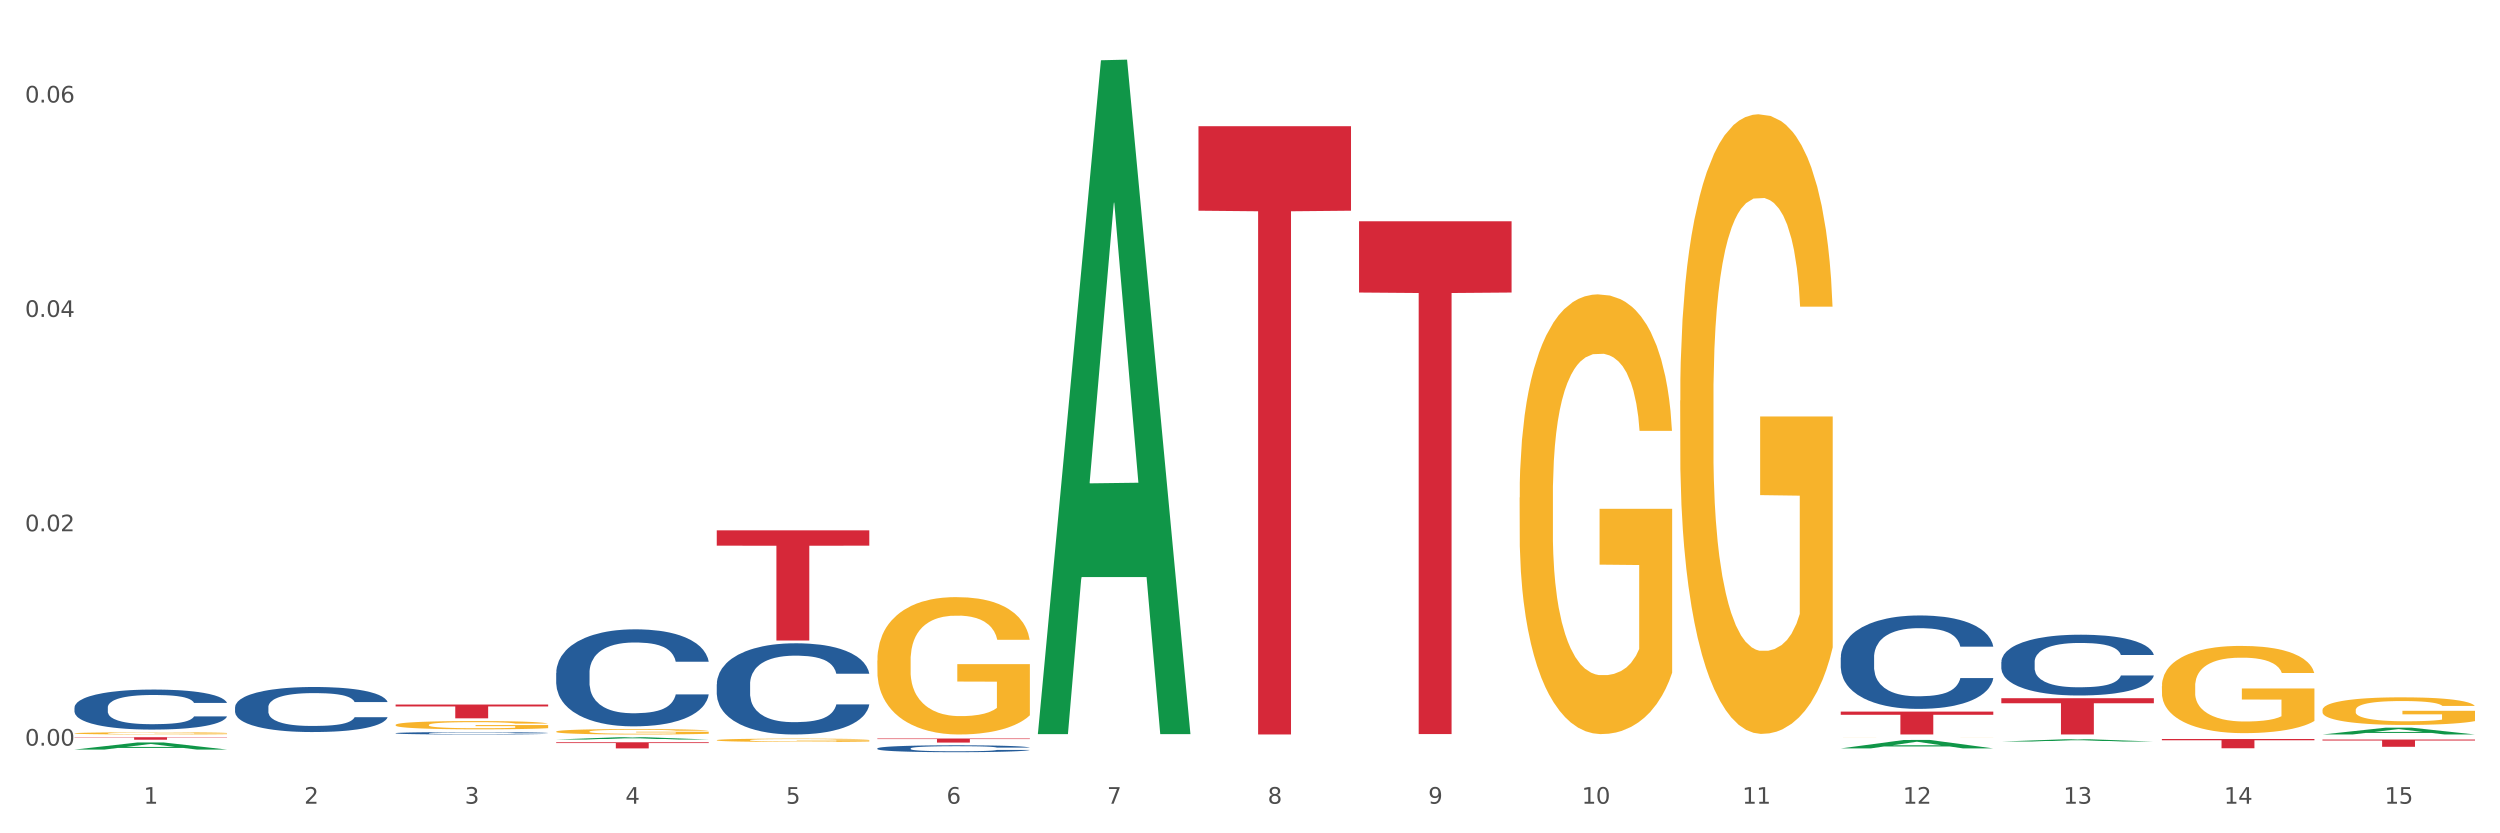 <?xml version="1.0" encoding="utf-8" standalone="no"?>
<!DOCTYPE svg PUBLIC "-//W3C//DTD SVG 1.1//EN"
  "http://www.w3.org/Graphics/SVG/1.1/DTD/svg11.dtd">
<svg xmlns:xlink="http://www.w3.org/1999/xlink" width="1080pt" height="360pt" viewBox="0 0 1080 360" xmlns="http://www.w3.org/2000/svg" version="1.1">
 <rect x="0" y="0" width="1080" height="360" fill="#333333" stroke="none"/>
 <defs>
  <style type="text/css">*{stroke-linejoin: round; stroke-linecap: butt}</style>
 </defs>
 <g id="figure_1">
  <g id="patch_1">
   <path d="M 0 360 
L 1080 360 
L 1080 0 
L 0 0 
z
" style="fill: #ffffff; stroke: #ffffff; stroke-linejoin: miter"/>
  </g>
  <g id="axes_1">
   <g id="matplotlib.axis_1">
    <g id="xtick_1">
     <g id="text_1">
      <!-- 1 -->
      <g style="fill: #4d4d4d" transform="translate(62.07 347.204) scale(0.096 -0.096)">
       <defs>
        <path id="DejaVuSans-31" d="M 794 531 
L 1825 531 
L 1825 4091 
L 703 3866 
L 703 4441 
L 1819 4666 
L 2450 4666 
L 2450 531 
L 3481 531 
L 3481 0 
L 794 0 
L 794 531 
z
" transform="scale(0.016)"/>
       </defs>
       <use xlink:href="#DejaVuSans-31"/>
      </g>
     </g>
    </g>
    <g id="xtick_2">
     <g id="text_2">
      <!-- 2 -->
      <g style="fill: #4d4d4d" transform="translate(131.436 347.204) scale(0.096 -0.096)">
       <defs>
        <path id="DejaVuSans-32" d="M 1228 531 
L 3431 531 
L 3431 0 
L 469 0 
L 469 531 
Q 828 903 1448 1529 
Q 2069 2156 2228 2338 
Q 2531 2678 2651 2914 
Q 2772 3150 2772 3378 
Q 2772 3750 2511 3984 
Q 2250 4219 1831 4219 
Q 1534 4219 1204 4116 
Q 875 4013 500 3803 
L 500 4441 
Q 881 4594 1212 4672 
Q 1544 4750 1819 4750 
Q 2544 4750 2975 4387 
Q 3406 4025 3406 3419 
Q 3406 3131 3298 2873 
Q 3191 2616 2906 2266 
Q 2828 2175 2409 1742 
Q 1991 1309 1228 531 
z
" transform="scale(0.016)"/>
       </defs>
       <use xlink:href="#DejaVuSans-32"/>
      </g>
     </g>
    </g>
    <g id="xtick_3">
     <g id="text_3">
      <!-- 3 -->
      <g style="fill: #4d4d4d" transform="translate(200.802 347.204) scale(0.096 -0.096)">
       <defs>
        <path id="DejaVuSans-33" d="M 2597 2516 
Q 3050 2419 3304 2112 
Q 3559 1806 3559 1356 
Q 3559 666 3084 287 
Q 2609 -91 1734 -91 
Q 1441 -91 1130 -33 
Q 819 25 488 141 
L 488 750 
Q 750 597 1062 519 
Q 1375 441 1716 441 
Q 2309 441 2620 675 
Q 2931 909 2931 1356 
Q 2931 1769 2642 2001 
Q 2353 2234 1838 2234 
L 1294 2234 
L 1294 2753 
L 1863 2753 
Q 2328 2753 2575 2939 
Q 2822 3125 2822 3475 
Q 2822 3834 2567 4026 
Q 2313 4219 1838 4219 
Q 1578 4219 1281 4162 
Q 984 4106 628 3988 
L 628 4550 
Q 988 4650 1302 4700 
Q 1616 4750 1894 4750 
Q 2613 4750 3031 4423 
Q 3450 4097 3450 3541 
Q 3450 3153 3228 2886 
Q 3006 2619 2597 2516 
z
" transform="scale(0.016)"/>
       </defs>
       <use xlink:href="#DejaVuSans-33"/>
      </g>
     </g>
    </g>
    <g id="xtick_4">
     <g id="text_4">
      <!-- 4 -->
      <g style="fill: #4d4d4d" transform="translate(270.169 347.204) scale(0.096 -0.096)">
       <defs>
        <path id="DejaVuSans-34" d="M 2419 4116 
L 825 1625 
L 2419 1625 
L 2419 4116 
z
M 2253 4666 
L 3047 4666 
L 3047 1625 
L 3713 1625 
L 3713 1100 
L 3047 1100 
L 3047 0 
L 2419 0 
L 2419 1100 
L 313 1100 
L 313 1709 
L 2253 4666 
z
" transform="scale(0.016)"/>
       </defs>
       <use xlink:href="#DejaVuSans-34"/>
      </g>
     </g>
    </g>
    <g id="xtick_5">
     <g id="text_5">
      <!-- 5 -->
      <g style="fill: #4d4d4d" transform="translate(339.535 347.204) scale(0.096 -0.096)">
       <defs>
        <path id="DejaVuSans-35" d="M 691 4666 
L 3169 4666 
L 3169 4134 
L 1269 4134 
L 1269 2991 
Q 1406 3038 1543 3061 
Q 1681 3084 1819 3084 
Q 2600 3084 3056 2656 
Q 3513 2228 3513 1497 
Q 3513 744 3044 326 
Q 2575 -91 1722 -91 
Q 1428 -91 1123 -41 
Q 819 9 494 109 
L 494 744 
Q 775 591 1075 516 
Q 1375 441 1709 441 
Q 2250 441 2565 725 
Q 2881 1009 2881 1497 
Q 2881 1984 2565 2268 
Q 2250 2553 1709 2553 
Q 1456 2553 1204 2497 
Q 953 2441 691 2322 
L 691 4666 
z
" transform="scale(0.016)"/>
       </defs>
       <use xlink:href="#DejaVuSans-35"/>
      </g>
     </g>
    </g>
    <g id="xtick_6">
     <g id="text_6">
      <!-- 6 -->
      <g style="fill: #4d4d4d" transform="translate(408.901 347.204) scale(0.096 -0.096)">
       <defs>
        <path id="DejaVuSans-36" d="M 2113 2584 
Q 1688 2584 1439 2293 
Q 1191 2003 1191 1497 
Q 1191 994 1439 701 
Q 1688 409 2113 409 
Q 2538 409 2786 701 
Q 3034 994 3034 1497 
Q 3034 2003 2786 2293 
Q 2538 2584 2113 2584 
z
M 3366 4563 
L 3366 3988 
Q 3128 4100 2886 4159 
Q 2644 4219 2406 4219 
Q 1781 4219 1451 3797 
Q 1122 3375 1075 2522 
Q 1259 2794 1537 2939 
Q 1816 3084 2150 3084 
Q 2853 3084 3261 2657 
Q 3669 2231 3669 1497 
Q 3669 778 3244 343 
Q 2819 -91 2113 -91 
Q 1303 -91 875 529 
Q 447 1150 447 2328 
Q 447 3434 972 4092 
Q 1497 4750 2381 4750 
Q 2619 4750 2861 4703 
Q 3103 4656 3366 4563 
z
" transform="scale(0.016)"/>
       </defs>
       <use xlink:href="#DejaVuSans-36"/>
      </g>
     </g>
    </g>
    <g id="xtick_7">
     <g id="text_7">
      <!-- 7 -->
      <g style="fill: #4d4d4d" transform="translate(478.267 347.204) scale(0.096 -0.096)">
       <defs>
        <path id="DejaVuSans-37" d="M 525 4666 
L 3525 4666 
L 3525 4397 
L 1831 0 
L 1172 0 
L 2766 4134 
L 525 4134 
L 525 4666 
z
" transform="scale(0.016)"/>
       </defs>
       <use xlink:href="#DejaVuSans-37"/>
      </g>
     </g>
    </g>
    <g id="xtick_8">
     <g id="text_8">
      <!-- 8 -->
      <g style="fill: #4d4d4d" transform="translate(547.634 347.204) scale(0.096 -0.096)">
       <defs>
        <path id="DejaVuSans-38" d="M 2034 2216 
Q 1584 2216 1326 1975 
Q 1069 1734 1069 1313 
Q 1069 891 1326 650 
Q 1584 409 2034 409 
Q 2484 409 2743 651 
Q 3003 894 3003 1313 
Q 3003 1734 2745 1975 
Q 2488 2216 2034 2216 
z
M 1403 2484 
Q 997 2584 770 2862 
Q 544 3141 544 3541 
Q 544 4100 942 4425 
Q 1341 4750 2034 4750 
Q 2731 4750 3128 4425 
Q 3525 4100 3525 3541 
Q 3525 3141 3298 2862 
Q 3072 2584 2669 2484 
Q 3125 2378 3379 2068 
Q 3634 1759 3634 1313 
Q 3634 634 3220 271 
Q 2806 -91 2034 -91 
Q 1263 -91 848 271 
Q 434 634 434 1313 
Q 434 1759 690 2068 
Q 947 2378 1403 2484 
z
M 1172 3481 
Q 1172 3119 1398 2916 
Q 1625 2713 2034 2713 
Q 2441 2713 2670 2916 
Q 2900 3119 2900 3481 
Q 2900 3844 2670 4047 
Q 2441 4250 2034 4250 
Q 1625 4250 1398 4047 
Q 1172 3844 1172 3481 
z
" transform="scale(0.016)"/>
       </defs>
       <use xlink:href="#DejaVuSans-38"/>
      </g>
     </g>
    </g>
    <g id="xtick_9">
     <g id="text_9">
      <!-- 9 -->
      <g style="fill: #4d4d4d" transform="translate(617 347.204) scale(0.096 -0.096)">
       <defs>
        <path id="DejaVuSans-39" d="M 703 97 
L 703 672 
Q 941 559 1184 500 
Q 1428 441 1663 441 
Q 2288 441 2617 861 
Q 2947 1281 2994 2138 
Q 2813 1869 2534 1725 
Q 2256 1581 1919 1581 
Q 1219 1581 811 2004 
Q 403 2428 403 3163 
Q 403 3881 828 4315 
Q 1253 4750 1959 4750 
Q 2769 4750 3195 4129 
Q 3622 3509 3622 2328 
Q 3622 1225 3098 567 
Q 2575 -91 1691 -91 
Q 1453 -91 1209 -44 
Q 966 3 703 97 
z
M 1959 2075 
Q 2384 2075 2632 2365 
Q 2881 2656 2881 3163 
Q 2881 3666 2632 3958 
Q 2384 4250 1959 4250 
Q 1534 4250 1286 3958 
Q 1038 3666 1038 3163 
Q 1038 2656 1286 2365 
Q 1534 2075 1959 2075 
z
" transform="scale(0.016)"/>
       </defs>
       <use xlink:href="#DejaVuSans-39"/>
      </g>
     </g>
    </g>
    <g id="xtick_10">
     <g id="text_10">
      <!-- 10 -->
      <g style="fill: #4d4d4d" transform="translate(683.312 347.204) scale(0.096 -0.096)">
       <defs>
        <path id="DejaVuSans-30" d="M 2034 4250 
Q 1547 4250 1301 3770 
Q 1056 3291 1056 2328 
Q 1056 1369 1301 889 
Q 1547 409 2034 409 
Q 2525 409 2770 889 
Q 3016 1369 3016 2328 
Q 3016 3291 2770 3770 
Q 2525 4250 2034 4250 
z
M 2034 4750 
Q 2819 4750 3233 4129 
Q 3647 3509 3647 2328 
Q 3647 1150 3233 529 
Q 2819 -91 2034 -91 
Q 1250 -91 836 529 
Q 422 1150 422 2328 
Q 422 3509 836 4129 
Q 1250 4750 2034 4750 
z
" transform="scale(0.016)"/>
       </defs>
       <use xlink:href="#DejaVuSans-31"/>
       <use xlink:href="#DejaVuSans-30" transform="translate(63.623 0)"/>
      </g>
     </g>
    </g>
    <g id="xtick_11">
     <g id="text_11">
      <!-- 11 -->
      <g style="fill: #4d4d4d" transform="translate(752.678 347.204) scale(0.096 -0.096)">
       <use xlink:href="#DejaVuSans-31"/>
       <use xlink:href="#DejaVuSans-31" transform="translate(63.623 0)"/>
      </g>
     </g>
    </g>
    <g id="xtick_12">
     <g id="text_12">
      <!-- 12 -->
      <g style="fill: #4d4d4d" transform="translate(822.044 347.204) scale(0.096 -0.096)">
       <use xlink:href="#DejaVuSans-31"/>
       <use xlink:href="#DejaVuSans-32" transform="translate(63.623 0)"/>
      </g>
     </g>
    </g>
    <g id="xtick_13">
     <g id="text_13">
      <!-- 13 -->
      <g style="fill: #4d4d4d" transform="translate(891.411 347.204) scale(0.096 -0.096)">
       <use xlink:href="#DejaVuSans-31"/>
       <use xlink:href="#DejaVuSans-33" transform="translate(63.623 0)"/>
      </g>
     </g>
    </g>
    <g id="xtick_14">
     <g id="text_14">
      <!-- 14 -->
      <g style="fill: #4d4d4d" transform="translate(960.777 347.204) scale(0.096 -0.096)">
       <use xlink:href="#DejaVuSans-31"/>
       <use xlink:href="#DejaVuSans-34" transform="translate(63.623 0)"/>
      </g>
     </g>
    </g>
    <g id="xtick_15">
     <g id="text_15">
      <!-- 15 -->
      <g style="fill: #4d4d4d" transform="translate(1030.143 347.204) scale(0.096 -0.096)">
       <use xlink:href="#DejaVuSans-31"/>
       <use xlink:href="#DejaVuSans-35" transform="translate(63.623 0)"/>
      </g>
     </g>
    </g>
    <g id="xtick_16"/>
    <g id="xtick_17"/>
    <g id="xtick_18"/>
    <g id="xtick_19"/>
    <g id="xtick_20"/>
    <g id="xtick_21"/>
    <g id="xtick_22"/>
    <g id="xtick_23"/>
    <g id="xtick_24"/>
    <g id="xtick_25"/>
    <g id="xtick_26"/>
    <g id="xtick_27"/>
    <g id="xtick_28"/>
    <g id="xtick_29"/>
   </g>
   <g id="matplotlib.axis_2">
    <g id="ytick_1">
     <g id="text_16">
      <!-- 0.00 -->
      <g style="fill: #4d4d4d" transform="translate(10.8 322.118) scale(0.096 -0.096)">
       <defs>
        <path id="DejaVuSans-2e" d="M 684 794 
L 1344 794 
L 1344 0 
L 684 0 
L 684 794 
z
" transform="scale(0.016)"/>
       </defs>
       <use xlink:href="#DejaVuSans-30"/>
       <use xlink:href="#DejaVuSans-2e" transform="translate(63.623 0)"/>
       <use xlink:href="#DejaVuSans-30" transform="translate(95.41 0)"/>
       <use xlink:href="#DejaVuSans-30" transform="translate(159.033 0)"/>
      </g>
     </g>
    </g>
    <g id="ytick_2">
     <g id="text_17">
      <!-- 0.02 -->
      <g style="fill: #4d4d4d" transform="translate(10.8 229.511) scale(0.096 -0.096)">
       <use xlink:href="#DejaVuSans-30"/>
       <use xlink:href="#DejaVuSans-2e" transform="translate(63.623 0)"/>
       <use xlink:href="#DejaVuSans-30" transform="translate(95.41 0)"/>
       <use xlink:href="#DejaVuSans-32" transform="translate(159.033 0)"/>
      </g>
     </g>
    </g>
    <g id="ytick_3">
     <g id="text_18">
      <!-- 0.04 -->
      <g style="fill: #4d4d4d" transform="translate(10.8 136.903) scale(0.096 -0.096)">
       <use xlink:href="#DejaVuSans-30"/>
       <use xlink:href="#DejaVuSans-2e" transform="translate(63.623 0)"/>
       <use xlink:href="#DejaVuSans-30" transform="translate(95.41 0)"/>
       <use xlink:href="#DejaVuSans-34" transform="translate(159.033 0)"/>
      </g>
     </g>
    </g>
    <g id="ytick_4">
     <g id="text_19">
      <!-- 0.06 -->
      <g style="fill: #4d4d4d" transform="translate(10.8 44.295) scale(0.096 -0.096)">
       <use xlink:href="#DejaVuSans-30"/>
       <use xlink:href="#DejaVuSans-2e" transform="translate(63.623 0)"/>
       <use xlink:href="#DejaVuSans-30" transform="translate(95.41 0)"/>
       <use xlink:href="#DejaVuSans-36" transform="translate(159.033 0)"/>
      </g>
     </g>
    </g>
    <g id="ytick_5"/>
    <g id="ytick_6"/>
    <g id="ytick_7"/>
   </g>
   <g id="PolyCollection_1">
    <path d="M 32.175 323.814 
L 32.243 323.812 
L 59.417 320.746 
L 70.695 320.743 
L 98.073 323.82 
L 85.029 323.82 
L 79.119 323.104 
L 51.061 323.104 
L 50.857 323.115 
L 45.151 323.82 
L 32.175 323.82 
L 32.175 323.814 
L 54.594 322.676 
L 75.586 322.673 
L 65.192 321.399 
L 65.056 321.393 
L 64.92 321.402 
L 54.526 322.673 
L 54.594 322.676 
L 32.175 323.814 
z
" clip-path="url(#p841e26ec52)" style="fill: #109648"/>
    <path d="M 240.274 319.472 
L 240.342 319.471 
L 267.516 318.472 
L 278.793 318.471 
L 306.172 319.474 
L 293.128 319.474 
L 287.217 319.24 
L 259.16 319.24 
L 258.956 319.244 
L 253.249 319.474 
L 240.274 319.474 
L 240.274 319.472 
L 262.693 319.101 
L 283.685 319.1 
L 273.291 318.685 
L 273.155 318.683 
L 273.019 318.686 
L 262.625 319.1 
L 262.693 319.101 
L 240.274 319.472 
z
" clip-path="url(#p841e26ec52)" style="fill: #109648"/>
    <path d="M 1003.302 319.486 
L 1069.2 319.486 
L 1069.2 319.922 
L 1043.278 319.925 
L 1043.278 322.624 
L 1029.068 322.624 
L 1029.068 319.925 
L 1003.302 319.922 
L 1003.302 319.489 
L 1003.302 319.486 
z
" clip-path="url(#p841e26ec52)" style="fill: #d62839"/>
    <path d="M 32.175 318.471 
L 98.073 318.471 
L 98.073 318.624 
L 72.151 318.625 
L 72.151 319.572 
L 57.941 319.572 
L 57.941 318.625 
L 32.175 318.624 
L 32.175 318.472 
L 32.175 318.471 
z
" clip-path="url(#p841e26ec52)" style="fill: #d62839"/>
    <path d="M 379.006 319.036 
L 444.904 319.036 
L 444.904 319.281 
L 418.982 319.282 
L 418.982 320.794 
L 404.772 320.794 
L 404.772 319.282 
L 379.006 319.281 
L 379.006 319.038 
L 379.006 319.036 
z
" clip-path="url(#p841e26ec52)" style="fill: #d62839"/>
    <path d="M 170.907 304.351 
L 236.805 304.351 
L 236.805 305.181 
L 210.883 305.187 
L 210.883 310.324 
L 196.673 310.324 
L 196.673 305.187 
L 170.907 305.181 
L 170.907 304.357 
L 170.907 304.351 
z
" clip-path="url(#p841e26ec52)" style="fill: #d62839"/>
    <path d="M 240.274 320.645 
L 306.172 320.645 
L 306.172 321.016 
L 280.25 321.018 
L 280.25 323.314 
L 266.039 323.314 
L 266.039 321.018 
L 240.274 321.016 
L 240.274 320.647 
L 240.274 320.645 
z
" clip-path="url(#p841e26ec52)" style="fill: #d62839"/>
    <path d="M 309.64 229.106 
L 375.538 229.106 
L 375.538 235.723 
L 349.616 235.768 
L 349.616 276.723 
L 335.406 276.723 
L 335.406 235.768 
L 309.64 235.723 
L 309.64 229.151 
L 309.64 229.106 
z
" clip-path="url(#p841e26ec52)" style="fill: #d62839"/>
    <path d="M 864.57 301.627 
L 930.468 301.627 
L 930.468 303.805 
L 904.546 303.82 
L 904.546 317.3 
L 890.335 317.3 
L 890.335 303.82 
L 864.57 303.805 
L 864.57 301.642 
L 864.57 301.627 
z
" clip-path="url(#p841e26ec52)" style="fill: #d62839"/>
    <path d="M 933.936 319.238 
L 999.834 319.238 
L 999.834 319.794 
L 973.912 319.798 
L 973.912 323.238 
L 959.702 323.238 
L 959.702 319.798 
L 933.936 319.794 
L 933.936 319.242 
L 933.936 319.238 
z
" clip-path="url(#p841e26ec52)" style="fill: #d62839"/>
    <path d="M 587.105 95.59 
L 653.003 95.59 
L 653.003 126.374 
L 627.081 126.582 
L 627.081 317.112 
L 612.871 317.112 
L 612.871 126.582 
L 587.105 126.374 
L 587.105 95.798 
L 587.105 95.59 
z
" clip-path="url(#p841e26ec52)" style="fill: #d62839"/>
    <path d="M 101.541 305.526 
L 101.619 305.508 
L 101.619 305.01 
L 101.853 304.335 
L 102.71 303.09 
L 103.8 302.148 
L 105.67 301.046 
L 106.682 300.584 
L 108.006 300.069 
L 110.733 299.233 
L 113.848 298.522 
L 116.029 298.131 
L 117.665 297.882 
L 121.326 297.438 
L 123.429 297.242 
L 125.61 297.082 
L 127.48 296.976 
L 130.595 296.851 
L 133.088 296.798 
L 135.97 296.78 
L 138.385 296.798 
L 141.578 296.869 
L 146.252 297.082 
L 148.044 297.207 
L 150.458 297.42 
L 152.951 297.705 
L 154.976 297.989 
L 157.313 298.398 
L 159.728 298.931 
L 162.064 299.607 
L 163.7 300.229 
L 165.024 300.886 
L 166.193 301.686 
L 167.05 302.557 
L 167.439 303.286 
L 153.185 303.286 
L 152.795 302.628 
L 152.016 301.917 
L 151.237 301.437 
L 150.38 301.046 
L 149.056 300.602 
L 147.888 300.318 
L 145.941 299.98 
L 144.149 299.766 
L 142.669 299.642 
L 140.877 299.535 
L 137.061 299.429 
L 134.334 299.429 
L 132.621 299.464 
L 130.518 299.553 
L 128.726 299.678 
L 126.623 299.891 
L 124.987 300.122 
L 123.351 300.424 
L 122.417 300.637 
L 121.015 301.029 
L 120.08 301.348 
L 118.834 301.9 
L 118.133 302.291 
L 116.886 303.304 
L 116.341 304.05 
L 116.107 304.566 
L 115.952 305.135 
L 115.952 307.908 
L 116.419 309.152 
L 116.808 309.685 
L 117.431 310.289 
L 118.6 311.071 
L 120.314 311.836 
L 122.105 312.387 
L 123.585 312.725 
L 124.987 312.973 
L 126.389 313.169 
L 128.103 313.347 
L 129.505 313.453 
L 131.608 313.56 
L 134.101 313.613 
L 136.048 313.613 
L 140.021 313.524 
L 141.812 313.436 
L 143.526 313.311 
L 145.395 313.116 
L 146.875 312.902 
L 147.732 312.742 
L 149.134 312.405 
L 150.225 312.049 
L 151.159 311.64 
L 151.783 311.285 
L 152.484 310.752 
L 153.029 310.147 
L 153.185 309.827 
L 167.439 309.827 
L 167.128 310.467 
L 166.582 311.089 
L 165.492 311.925 
L 164.635 312.405 
L 163.311 312.991 
L 161.909 313.489 
L 159.961 314.04 
L 158.17 314.449 
L 156.3 314.804 
L 154.275 315.124 
L 150.614 315.569 
L 149.29 315.693 
L 146.486 315.906 
L 144.305 316.031 
L 141.111 316.155 
L 137.84 316.226 
L 134.412 316.244 
L 131.374 316.209 
L 128.025 316.102 
L 125.922 315.995 
L 123.585 315.835 
L 120.859 315.586 
L 118.288 315.284 
L 115.874 314.929 
L 113.615 314.52 
L 111.512 314.058 
L 108.785 313.293 
L 106.76 312.547 
L 105.28 311.854 
L 104.267 311.267 
L 103.255 310.52 
L 102.71 310.005 
L 101.853 308.761 
L 101.541 307.605 
L 101.541 305.526 
z
" clip-path="url(#p841e26ec52)" style="fill: #255c99"/>
    <path d="M 32.175 305.657 
L 32.253 305.642 
L 32.253 305.199 
L 32.487 304.599 
L 33.343 303.493 
L 34.434 302.656 
L 36.303 301.677 
L 37.316 301.266 
L 38.64 300.808 
L 41.366 300.066 
L 44.482 299.434 
L 46.663 299.086 
L 48.299 298.865 
L 51.96 298.47 
L 54.063 298.297 
L 56.244 298.155 
L 58.114 298.06 
L 61.229 297.949 
L 63.722 297.902 
L 66.604 297.886 
L 69.019 297.902 
L 72.212 297.965 
L 76.886 298.155 
L 78.677 298.265 
L 81.092 298.455 
L 83.585 298.707 
L 85.61 298.96 
L 87.947 299.323 
L 90.361 299.797 
L 92.698 300.397 
L 94.334 300.95 
L 95.658 301.535 
L 96.827 302.246 
L 97.683 303.019 
L 98.073 303.667 
L 83.818 303.667 
L 83.429 303.083 
L 82.65 302.451 
L 81.871 302.024 
L 81.014 301.677 
L 79.69 301.282 
L 78.522 301.029 
L 76.574 300.729 
L 74.783 300.54 
L 73.303 300.429 
L 71.511 300.334 
L 67.694 300.24 
L 64.968 300.24 
L 63.255 300.271 
L 61.151 300.35 
L 59.36 300.461 
L 57.257 300.65 
L 55.621 300.856 
L 53.985 301.124 
L 53.05 301.314 
L 51.648 301.661 
L 50.714 301.945 
L 49.467 302.435 
L 48.766 302.783 
L 47.52 303.683 
L 46.975 304.346 
L 46.741 304.804 
L 46.585 305.31 
L 46.585 307.774 
L 47.053 308.88 
L 47.442 309.353 
L 48.065 309.89 
L 49.234 310.585 
L 50.947 311.265 
L 52.739 311.754 
L 54.219 312.054 
L 55.621 312.276 
L 57.023 312.449 
L 58.737 312.607 
L 60.139 312.702 
L 62.242 312.797 
L 64.734 312.844 
L 66.682 312.844 
L 70.654 312.765 
L 72.446 312.686 
L 74.16 312.576 
L 76.029 312.402 
L 77.509 312.212 
L 78.366 312.07 
L 79.768 311.77 
L 80.858 311.454 
L 81.793 311.091 
L 82.416 310.775 
L 83.117 310.301 
L 83.663 309.764 
L 83.818 309.48 
L 98.073 309.48 
L 97.761 310.048 
L 97.216 310.601 
L 96.126 311.344 
L 95.269 311.77 
L 93.945 312.291 
L 92.542 312.734 
L 90.595 313.223 
L 88.804 313.587 
L 86.934 313.902 
L 84.909 314.187 
L 81.248 314.582 
L 79.924 314.692 
L 77.12 314.882 
L 74.939 314.992 
L 71.745 315.103 
L 68.473 315.166 
L 65.046 315.182 
L 62.008 315.15 
L 58.659 315.056 
L 56.556 314.961 
L 54.219 314.819 
L 51.493 314.597 
L 48.922 314.329 
L 46.507 314.013 
L 44.248 313.65 
L 42.145 313.239 
L 39.419 312.56 
L 37.394 311.896 
L 35.914 311.28 
L 34.901 310.759 
L 33.889 310.096 
L 33.343 309.638 
L 32.487 308.532 
L 32.175 307.505 
L 32.175 305.657 
z
" clip-path="url(#p841e26ec52)" style="fill: #255c99"/>
    <path d="M 517.739 54.505 
L 583.636 54.505 
L 583.636 91.024 
L 557.715 91.271 
L 557.715 317.297 
L 543.504 317.297 
L 543.504 91.271 
L 517.739 91.024 
L 517.739 54.752 
L 517.739 54.505 
z
" clip-path="url(#p841e26ec52)" style="fill: #d62839"/>
    <path d="M 795.203 307.415 
L 861.101 307.415 
L 861.101 308.789 
L 835.179 308.798 
L 835.179 317.3 
L 820.969 317.3 
L 820.969 308.798 
L 795.203 308.789 
L 795.203 307.424 
L 795.203 307.415 
z
" clip-path="url(#p841e26ec52)" style="fill: #d62839"/>
    <path d="M 170.907 316.72 
L 170.985 316.719 
L 170.985 316.692 
L 171.219 316.655 
L 172.076 316.588 
L 173.166 316.537 
L 175.036 316.477 
L 176.048 316.452 
L 177.373 316.425 
L 180.099 316.379 
L 183.215 316.341 
L 185.396 316.32 
L 187.031 316.306 
L 190.692 316.282 
L 192.796 316.272 
L 194.977 316.263 
L 196.846 316.257 
L 199.962 316.25 
L 202.454 316.247 
L 205.336 316.247 
L 207.751 316.247 
L 210.945 316.251 
L 215.618 316.263 
L 217.41 316.27 
L 219.825 316.281 
L 222.317 316.297 
L 224.342 316.312 
L 226.679 316.334 
L 229.094 316.363 
L 231.431 316.4 
L 233.066 316.433 
L 234.391 316.469 
L 235.559 316.512 
L 236.416 316.559 
L 236.805 316.599 
L 222.551 316.599 
L 222.161 316.563 
L 221.382 316.525 
L 220.604 316.499 
L 219.747 316.477 
L 218.422 316.453 
L 217.254 316.438 
L 215.307 316.42 
L 213.515 316.408 
L 212.035 316.401 
L 210.244 316.396 
L 206.427 316.39 
L 203.701 316.39 
L 201.987 316.392 
L 199.884 316.397 
L 198.092 316.403 
L 195.989 316.415 
L 194.353 316.427 
L 192.718 316.444 
L 191.783 316.455 
L 190.381 316.476 
L 189.446 316.494 
L 188.2 316.524 
L 187.499 316.545 
L 186.252 316.6 
L 185.707 316.64 
L 185.474 316.668 
L 185.318 316.699 
L 185.318 316.849 
L 185.785 316.916 
L 186.175 316.945 
L 186.798 316.978 
L 187.966 317.02 
L 189.68 317.062 
L 191.471 317.091 
L 192.951 317.11 
L 194.353 317.123 
L 195.755 317.134 
L 197.469 317.143 
L 198.871 317.149 
L 200.974 317.155 
L 203.467 317.158 
L 205.414 317.158 
L 209.387 317.153 
L 211.178 317.148 
L 212.892 317.141 
L 214.761 317.131 
L 216.241 317.119 
L 217.098 317.111 
L 218.5 317.092 
L 219.591 317.073 
L 220.526 317.051 
L 221.149 317.032 
L 221.85 317.003 
L 222.395 316.97 
L 222.551 316.953 
L 236.805 316.953 
L 236.494 316.987 
L 235.949 317.021 
L 234.858 317.066 
L 234.001 317.092 
L 232.677 317.124 
L 231.275 317.151 
L 229.328 317.181 
L 227.536 317.203 
L 225.667 317.222 
L 223.641 317.24 
L 219.98 317.264 
L 218.656 317.27 
L 215.852 317.282 
L 213.671 317.289 
L 210.477 317.295 
L 207.206 317.299 
L 203.779 317.3 
L 200.741 317.298 
L 197.391 317.292 
L 195.288 317.287 
L 192.951 317.278 
L 190.225 317.265 
L 187.655 317.248 
L 185.24 317.229 
L 182.981 317.207 
L 180.878 317.182 
L 178.152 317.14 
L 176.126 317.1 
L 174.646 317.062 
L 173.634 317.031 
L 172.621 316.99 
L 172.076 316.962 
L 171.219 316.895 
L 170.907 316.833 
L 170.907 316.72 
z
" clip-path="url(#p841e26ec52)" style="fill: #255c99"/>
    <path d="M 1003.302 317.295 
L 1003.37 317.292 
L 1030.544 314.357 
L 1041.822 314.354 
L 1069.2 317.3 
L 1056.156 317.3 
L 1050.246 316.614 
L 1022.188 316.614 
L 1021.984 316.625 
L 1016.278 317.3 
L 1003.302 317.3 
L 1003.302 317.295 
L 1025.721 316.205 
L 1046.713 316.202 
L 1036.319 314.982 
L 1036.183 314.977 
L 1036.047 314.985 
L 1025.653 316.202 
L 1025.721 316.205 
L 1003.302 317.295 
z
" clip-path="url(#p841e26ec52)" style="fill: #109648"/>
    <path d="M 864.57 320.349 
L 864.638 320.348 
L 891.812 319.369 
L 903.089 319.368 
L 930.468 320.351 
L 917.424 320.351 
L 911.513 320.122 
L 883.456 320.122 
L 883.252 320.126 
L 877.545 320.351 
L 864.57 320.351 
L 864.57 320.349 
L 886.989 319.985 
L 907.981 319.985 
L 897.587 319.577 
L 897.451 319.576 
L 897.315 319.578 
L 886.921 319.985 
L 886.989 319.985 
L 864.57 320.349 
z
" clip-path="url(#p841e26ec52)" style="fill: #109648"/>
    <path d="M 864.57 285.991 
L 864.648 285.967 
L 864.648 285.296 
L 864.881 284.384 
L 865.738 282.705 
L 866.829 281.434 
L 868.698 279.946 
L 869.711 279.323 
L 871.035 278.627 
L 873.761 277.5 
L 876.877 276.54 
L 879.058 276.012 
L 880.694 275.677 
L 884.355 275.077 
L 886.458 274.813 
L 888.639 274.597 
L 890.508 274.453 
L 893.624 274.285 
L 896.117 274.213 
L 898.999 274.189 
L 901.413 274.213 
L 904.607 274.309 
L 909.281 274.597 
L 911.072 274.765 
L 913.487 275.053 
L 915.979 275.437 
L 918.005 275.821 
L 920.341 276.372 
L 922.756 277.092 
L 925.093 278.003 
L 926.729 278.843 
L 928.053 279.731 
L 929.221 280.81 
L 930.078 281.985 
L 930.468 282.969 
L 916.213 282.969 
L 915.824 282.081 
L 915.045 281.122 
L 914.266 280.474 
L 913.409 279.946 
L 912.085 279.347 
L 910.916 278.963 
L 908.969 278.507 
L 907.177 278.219 
L 905.697 278.051 
L 903.906 277.908 
L 900.089 277.764 
L 897.363 277.764 
L 895.649 277.812 
L 893.546 277.932 
L 891.754 278.099 
L 889.651 278.387 
L 888.016 278.699 
L 886.38 279.107 
L 885.445 279.395 
L 884.043 279.923 
L 883.108 280.354 
L 881.862 281.098 
L 881.161 281.626 
L 879.915 282.993 
L 879.369 284 
L 879.136 284.696 
L 878.98 285.464 
L 878.98 289.206 
L 879.447 290.885 
L 879.837 291.605 
L 880.46 292.42 
L 881.628 293.476 
L 883.342 294.507 
L 885.134 295.251 
L 886.614 295.706 
L 888.016 296.042 
L 889.418 296.306 
L 891.131 296.546 
L 892.533 296.69 
L 894.637 296.834 
L 897.129 296.906 
L 899.076 296.906 
L 903.049 296.786 
L 904.841 296.666 
L 906.554 296.498 
L 908.424 296.234 
L 909.904 295.946 
L 910.76 295.73 
L 912.163 295.275 
L 913.253 294.795 
L 914.188 294.243 
L 914.811 293.763 
L 915.512 293.044 
L 916.057 292.228 
L 916.213 291.796 
L 930.468 291.796 
L 930.156 292.66 
L 929.611 293.5 
L 928.52 294.627 
L 927.663 295.275 
L 926.339 296.066 
L 924.937 296.738 
L 922.99 297.482 
L 921.198 298.033 
L 919.329 298.513 
L 917.304 298.945 
L 913.643 299.544 
L 912.318 299.712 
L 909.514 300 
L 907.333 300.168 
L 904.14 300.336 
L 900.868 300.432 
L 897.441 300.456 
L 894.403 300.408 
L 891.053 300.264 
L 888.95 300.12 
L 886.614 299.904 
L 883.887 299.568 
L 881.317 299.161 
L 878.902 298.681 
L 876.643 298.129 
L 874.54 297.506 
L 871.814 296.474 
L 869.789 295.467 
L 868.309 294.531 
L 867.296 293.739 
L 866.283 292.732 
L 865.738 292.036 
L 864.881 290.357 
L 864.57 288.798 
L 864.57 285.991 
z
" clip-path="url(#p841e26ec52)" style="fill: #255c99"/>
    <path d="M 795.203 284.015 
L 795.281 283.978 
L 795.281 282.946 
L 795.515 281.545 
L 796.372 278.964 
L 797.462 277.011 
L 799.332 274.725 
L 800.344 273.767 
L 801.669 272.698 
L 804.395 270.965 
L 807.511 269.49 
L 809.692 268.679 
L 811.327 268.163 
L 814.988 267.242 
L 817.092 266.836 
L 819.273 266.504 
L 821.142 266.283 
L 824.258 266.025 
L 826.75 265.914 
L 829.632 265.878 
L 832.047 265.914 
L 835.241 266.062 
L 839.914 266.504 
L 841.706 266.762 
L 844.121 267.205 
L 846.613 267.795 
L 848.638 268.384 
L 850.975 269.232 
L 853.39 270.338 
L 855.727 271.739 
L 857.362 273.029 
L 858.687 274.393 
L 859.855 276.052 
L 860.712 277.859 
L 861.101 279.37 
L 846.847 279.37 
L 846.457 278.006 
L 845.678 276.531 
L 844.899 275.536 
L 844.043 274.725 
L 842.718 273.803 
L 841.55 273.214 
L 839.603 272.513 
L 837.811 272.071 
L 836.331 271.813 
L 834.54 271.592 
L 830.723 271.37 
L 827.997 271.37 
L 826.283 271.444 
L 824.18 271.628 
L 822.388 271.886 
L 820.285 272.329 
L 818.649 272.808 
L 817.014 273.435 
L 816.079 273.877 
L 814.677 274.688 
L 813.742 275.352 
L 812.496 276.495 
L 811.795 277.306 
L 810.548 279.407 
L 810.003 280.955 
L 809.77 282.024 
L 809.614 283.204 
L 809.614 288.955 
L 810.081 291.535 
L 810.471 292.641 
L 811.094 293.894 
L 812.262 295.517 
L 813.976 297.102 
L 815.767 298.244 
L 817.247 298.945 
L 818.649 299.461 
L 820.051 299.867 
L 821.765 300.235 
L 823.167 300.456 
L 825.27 300.678 
L 827.763 300.788 
L 829.71 300.788 
L 833.683 300.604 
L 835.474 300.419 
L 837.188 300.161 
L 839.057 299.756 
L 840.537 299.314 
L 841.394 298.982 
L 842.796 298.281 
L 843.887 297.544 
L 844.822 296.696 
L 845.445 295.959 
L 846.146 294.853 
L 846.691 293.6 
L 846.847 292.936 
L 861.101 292.936 
L 860.79 294.263 
L 860.245 295.553 
L 859.154 297.286 
L 858.297 298.281 
L 856.973 299.498 
L 855.571 300.53 
L 853.624 301.673 
L 851.832 302.521 
L 849.963 303.258 
L 847.937 303.922 
L 844.276 304.843 
L 842.952 305.101 
L 840.148 305.544 
L 837.967 305.802 
L 834.773 306.06 
L 831.502 306.207 
L 828.074 306.244 
L 825.037 306.17 
L 821.687 305.949 
L 819.584 305.728 
L 817.247 305.396 
L 814.521 304.88 
L 811.951 304.253 
L 809.536 303.516 
L 807.277 302.668 
L 805.174 301.71 
L 802.448 300.125 
L 800.422 298.576 
L 798.942 297.139 
L 797.93 295.922 
L 796.917 294.374 
L 796.372 293.305 
L 795.515 290.724 
L 795.203 288.328 
L 795.203 284.015 
z
" clip-path="url(#p841e26ec52)" style="fill: #255c99"/>
    <path d="M 379.006 323.306 
L 379.084 323.303 
L 379.084 323.227 
L 379.318 323.123 
L 380.175 322.932 
L 381.265 322.788 
L 383.134 322.619 
L 384.147 322.548 
L 385.471 322.469 
L 388.198 322.341 
L 391.313 322.232 
L 393.494 322.172 
L 395.13 322.134 
L 398.791 322.066 
L 400.894 322.036 
L 403.075 322.011 
L 404.945 321.995 
L 408.06 321.976 
L 410.553 321.967 
L 413.435 321.965 
L 415.85 321.967 
L 419.043 321.978 
L 423.717 322.011 
L 425.509 322.03 
L 427.923 322.063 
L 430.416 322.106 
L 432.441 322.15 
L 434.778 322.213 
L 437.193 322.295 
L 439.529 322.398 
L 441.165 322.494 
L 442.489 322.594 
L 443.658 322.717 
L 444.515 322.851 
L 444.904 322.962 
L 430.65 322.962 
L 430.26 322.862 
L 429.481 322.752 
L 428.702 322.679 
L 427.845 322.619 
L 426.521 322.551 
L 425.353 322.507 
L 423.405 322.455 
L 421.614 322.423 
L 420.134 322.404 
L 418.342 322.387 
L 414.526 322.371 
L 411.799 322.371 
L 410.086 322.376 
L 407.982 322.39 
L 406.191 322.409 
L 404.088 322.442 
L 402.452 322.477 
L 400.816 322.524 
L 399.882 322.556 
L 398.479 322.616 
L 397.545 322.665 
L 396.298 322.75 
L 395.597 322.81 
L 394.351 322.965 
L 393.806 323.08 
L 393.572 323.159 
L 393.416 323.246 
L 393.416 323.671 
L 393.884 323.862 
L 394.273 323.944 
L 394.896 324.036 
L 396.065 324.156 
L 397.778 324.273 
L 399.57 324.358 
L 401.05 324.41 
L 402.452 324.448 
L 403.854 324.478 
L 405.568 324.505 
L 406.97 324.522 
L 409.073 324.538 
L 411.566 324.546 
L 413.513 324.546 
L 417.485 324.532 
L 419.277 324.519 
L 420.991 324.5 
L 422.86 324.47 
L 424.34 324.437 
L 425.197 324.413 
L 426.599 324.361 
L 427.69 324.306 
L 428.624 324.244 
L 429.247 324.189 
L 429.948 324.107 
L 430.494 324.015 
L 430.65 323.965 
L 444.904 323.965 
L 444.592 324.064 
L 444.047 324.159 
L 442.957 324.287 
L 442.1 324.361 
L 440.776 324.451 
L 439.374 324.527 
L 437.426 324.611 
L 435.635 324.674 
L 433.765 324.729 
L 431.74 324.778 
L 428.079 324.846 
L 426.755 324.865 
L 423.951 324.898 
L 421.77 324.917 
L 418.576 324.936 
L 415.304 324.947 
L 411.877 324.95 
L 408.839 324.944 
L 405.49 324.928 
L 403.387 324.911 
L 401.05 324.887 
L 398.324 324.849 
L 395.753 324.802 
L 393.339 324.748 
L 391.08 324.685 
L 388.976 324.614 
L 386.25 324.497 
L 384.225 324.383 
L 382.745 324.276 
L 381.732 324.186 
L 380.72 324.072 
L 380.175 323.993 
L 379.318 323.802 
L 379.006 323.625 
L 379.006 323.306 
z
" clip-path="url(#p841e26ec52)" style="fill: #255c99"/>
    <path d="M 309.64 295.6 
L 309.718 295.564 
L 309.718 294.556 
L 309.951 293.189 
L 310.808 290.669 
L 311.899 288.762 
L 313.768 286.531 
L 314.781 285.595 
L 316.105 284.552 
L 318.831 282.86 
L 321.947 281.421 
L 324.128 280.629 
L 325.764 280.125 
L 329.425 279.225 
L 331.528 278.83 
L 333.709 278.506 
L 335.578 278.29 
L 338.694 278.038 
L 341.187 277.93 
L 344.069 277.894 
L 346.484 277.93 
L 349.677 278.074 
L 354.351 278.506 
L 356.142 278.758 
L 358.557 279.19 
L 361.05 279.765 
L 363.075 280.341 
L 365.412 281.169 
L 367.826 282.248 
L 370.163 283.616 
L 371.799 284.876 
L 373.123 286.207 
L 374.291 287.826 
L 375.148 289.59 
L 375.538 291.065 
L 361.283 291.065 
L 360.894 289.734 
L 360.115 288.294 
L 359.336 287.323 
L 358.479 286.531 
L 357.155 285.631 
L 355.987 285.055 
L 354.039 284.372 
L 352.248 283.94 
L 350.768 283.688 
L 348.976 283.472 
L 345.159 283.256 
L 342.433 283.256 
L 340.719 283.328 
L 338.616 283.508 
L 336.825 283.76 
L 334.722 284.192 
L 333.086 284.66 
L 331.45 285.271 
L 330.515 285.703 
L 329.113 286.495 
L 328.179 287.143 
L 326.932 288.258 
L 326.231 289.05 
L 324.985 291.101 
L 324.44 292.613 
L 324.206 293.656 
L 324.05 294.808 
L 324.05 300.422 
L 324.518 302.941 
L 324.907 304.021 
L 325.53 305.244 
L 326.699 306.828 
L 328.412 308.375 
L 330.204 309.491 
L 331.684 310.175 
L 333.086 310.678 
L 334.488 311.074 
L 336.202 311.434 
L 337.604 311.65 
L 339.707 311.866 
L 342.199 311.974 
L 344.147 311.974 
L 348.119 311.794 
L 349.911 311.614 
L 351.624 311.362 
L 353.494 310.966 
L 354.974 310.535 
L 355.831 310.211 
L 357.233 309.527 
L 358.323 308.807 
L 359.258 307.979 
L 359.881 307.26 
L 360.582 306.18 
L 361.127 304.956 
L 361.283 304.309 
L 375.538 304.309 
L 375.226 305.604 
L 374.681 306.864 
L 373.59 308.555 
L 372.734 309.527 
L 371.409 310.714 
L 370.007 311.722 
L 368.06 312.838 
L 366.268 313.665 
L 364.399 314.385 
L 362.374 315.033 
L 358.713 315.933 
L 357.389 316.185 
L 354.584 316.616 
L 352.403 316.868 
L 349.21 317.12 
L 345.938 317.264 
L 342.511 317.3 
L 339.473 317.228 
L 336.124 317.012 
L 334.021 316.796 
L 331.684 316.472 
L 328.957 315.969 
L 326.387 315.357 
L 323.972 314.637 
L 321.713 313.809 
L 319.61 312.874 
L 316.884 311.326 
L 314.859 309.815 
L 313.379 308.411 
L 312.366 307.224 
L 311.354 305.712 
L 310.808 304.669 
L 309.951 302.149 
L 309.64 299.81 
L 309.64 295.6 
z
" clip-path="url(#p841e26ec52)" style="fill: #255c99"/>
    <path d="M 795.203 323.307 
L 795.271 323.304 
L 822.446 319.666 
L 833.723 319.663 
L 861.101 323.314 
L 848.058 323.314 
L 842.147 322.464 
L 814.09 322.464 
L 813.886 322.477 
L 808.179 323.314 
L 795.203 323.314 
L 795.203 323.307 
L 817.622 321.956 
L 838.615 321.953 
L 828.22 320.441 
L 828.084 320.434 
L 827.949 320.444 
L 817.554 321.953 
L 817.622 321.956 
L 795.203 323.307 
z
" clip-path="url(#p841e26ec52)" style="fill: #109648"/>
    <path d="M 448.372 316.61 
L 448.44 316.337 
L 475.615 26.033 
L 486.892 25.759 
L 514.27 317.158 
L 501.227 317.158 
L 495.316 249.301 
L 467.259 249.301 
L 467.055 250.396 
L 461.348 317.158 
L 448.372 317.158 
L 448.372 316.61 
L 470.791 208.807 
L 491.783 208.533 
L 481.389 87.87 
L 481.253 87.322 
L 481.117 88.143 
L 470.723 208.533 
L 470.791 208.807 
L 448.372 316.61 
z
" clip-path="url(#p841e26ec52)" style="fill: #109648"/>
    <path d="M 240.274 290.702 
L 240.352 290.664 
L 240.352 289.592 
L 240.585 288.137 
L 241.442 285.457 
L 242.533 283.428 
L 244.402 281.055 
L 245.415 280.059 
L 246.739 278.949 
L 249.465 277.15 
L 252.581 275.619 
L 254.762 274.776 
L 256.398 274.241 
L 260.059 273.283 
L 262.162 272.862 
L 264.343 272.518 
L 266.212 272.288 
L 269.328 272.02 
L 271.821 271.905 
L 274.703 271.867 
L 277.117 271.905 
L 280.311 272.058 
L 284.985 272.518 
L 286.776 272.786 
L 289.191 273.245 
L 291.683 273.858 
L 293.709 274.47 
L 296.045 275.351 
L 298.46 276.499 
L 300.797 277.954 
L 302.433 279.294 
L 303.757 280.71 
L 304.925 282.433 
L 305.782 284.309 
L 306.172 285.878 
L 291.917 285.878 
L 291.528 284.462 
L 290.749 282.931 
L 289.97 281.897 
L 289.113 281.055 
L 287.789 280.098 
L 286.62 279.485 
L 284.673 278.758 
L 282.881 278.298 
L 281.401 278.03 
L 279.61 277.801 
L 275.793 277.571 
L 273.067 277.571 
L 271.353 277.648 
L 269.25 277.839 
L 267.458 278.107 
L 265.355 278.566 
L 263.72 279.064 
L 262.084 279.715 
L 261.149 280.174 
L 259.747 281.016 
L 258.812 281.706 
L 257.566 282.892 
L 256.865 283.735 
L 255.619 285.917 
L 255.073 287.524 
L 254.84 288.635 
L 254.684 289.86 
L 254.684 295.832 
L 255.151 298.511 
L 255.541 299.66 
L 256.164 300.962 
L 257.332 302.646 
L 259.046 304.292 
L 260.838 305.479 
L 262.318 306.206 
L 263.72 306.742 
L 265.122 307.163 
L 266.835 307.546 
L 268.237 307.776 
L 270.341 308.005 
L 272.833 308.12 
L 274.78 308.12 
L 278.753 307.929 
L 280.545 307.738 
L 282.258 307.47 
L 284.128 307.048 
L 285.608 306.589 
L 286.465 306.244 
L 287.867 305.517 
L 288.957 304.751 
L 289.892 303.871 
L 290.515 303.105 
L 291.216 301.957 
L 291.761 300.655 
L 291.917 299.966 
L 306.172 299.966 
L 305.86 301.344 
L 305.315 302.684 
L 304.224 304.484 
L 303.367 305.517 
L 302.043 306.78 
L 300.641 307.852 
L 298.694 309.039 
L 296.902 309.92 
L 295.033 310.685 
L 293.008 311.374 
L 289.347 312.331 
L 288.022 312.599 
L 285.218 313.059 
L 283.037 313.327 
L 279.844 313.595 
L 276.572 313.748 
L 273.145 313.786 
L 270.107 313.71 
L 266.757 313.48 
L 264.654 313.25 
L 262.318 312.906 
L 259.591 312.37 
L 257.021 311.719 
L 254.606 310.953 
L 252.347 310.073 
L 250.244 309.077 
L 247.518 307.431 
L 245.493 305.823 
L 244.013 304.33 
L 243 303.067 
L 241.987 301.459 
L 241.442 300.349 
L 240.585 297.669 
L 240.274 295.181 
L 240.274 290.702 
z
" clip-path="url(#p841e26ec52)" style="fill: #255c99"/>
    <path d="M 309.64 319.75 
L 309.718 319.749 
L 309.718 319.702 
L 309.873 319.661 
L 310.651 319.562 
L 311.818 319.48 
L 312.674 319.437 
L 313.53 319.401 
L 314.541 319.365 
L 315.786 319.328 
L 318.042 319.274 
L 319.443 319.247 
L 321.155 319.218 
L 324.267 319.175 
L 326.523 319.152 
L 328.857 319.132 
L 332.669 319.108 
L 335.159 319.098 
L 337.804 319.09 
L 340.994 319.084 
L 343.406 319.083 
L 348.696 319.087 
L 353.209 319.099 
L 355.387 319.108 
L 358.188 319.124 
L 359.666 319.135 
L 362.078 319.156 
L 364.568 319.183 
L 366.279 319.207 
L 368.847 319.252 
L 370.792 319.297 
L 372.581 319.352 
L 373.515 319.39 
L 374.215 319.426 
L 374.838 319.467 
L 375.46 319.532 
L 361.456 319.532 
L 360.911 319.485 
L 360.055 319.442 
L 358.81 319.4 
L 357.721 319.373 
L 355.854 319.34 
L 354.142 319.319 
L 352.353 319.303 
L 350.174 319.29 
L 348.463 319.284 
L 346.051 319.278 
L 341.305 319.28 
L 338.115 319.29 
L 335.937 319.303 
L 334.536 319.315 
L 333.292 319.328 
L 331.891 319.347 
L 330.257 319.375 
L 329.09 319.4 
L 327.923 319.431 
L 326.99 319.463 
L 326.134 319.5 
L 325.434 319.539 
L 324.889 319.58 
L 324.422 319.63 
L 324.033 319.714 
L 324.033 319.894 
L 324.189 319.935 
L 324.578 319.989 
L 325.045 320.03 
L 325.823 320.079 
L 326.523 320.112 
L 327.845 320.159 
L 329.324 320.199 
L 330.491 320.224 
L 331.658 320.245 
L 333.681 320.274 
L 335.937 320.298 
L 337.882 320.312 
L 340.527 320.326 
L 342.317 320.331 
L 343.873 320.333 
L 347.685 320.333 
L 350.408 320.33 
L 353.442 320.32 
L 355.776 320.308 
L 357.721 320.294 
L 359.9 320.27 
L 361.3 320.248 
L 361.3 319.972 
L 344.184 319.971 
L 344.184 319.787 
L 375.538 319.787 
L 375.538 320.326 
L 374.215 320.353 
L 372.737 320.378 
L 371.181 320.401 
L 368.847 320.428 
L 366.046 320.455 
L 363.556 320.473 
L 360.911 320.489 
L 357.799 320.504 
L 353.753 320.517 
L 351.264 320.522 
L 348.152 320.526 
L 344.495 320.527 
L 341.305 320.525 
L 338.193 320.518 
L 334.925 320.506 
L 331.736 320.489 
L 329.324 320.472 
L 326.912 320.451 
L 324.344 320.423 
L 322.322 320.397 
L 320.766 320.373 
L 319.054 320.343 
L 317.187 320.303 
L 315.786 320.268 
L 314.541 320.231 
L 313.219 320.183 
L 312.285 320.142 
L 311.352 320.091 
L 310.807 320.053 
L 310.184 319.993 
L 309.718 319.91 
L 309.64 319.75 
z
" clip-path="url(#p841e26ec52)" style="fill: #f7b32b"/>
    <path d="M 379.006 285.377 
L 379.084 285.323 
L 379.084 283.372 
L 379.24 281.692 
L 380.018 277.627 
L 381.185 274.267 
L 382.04 272.478 
L 382.896 271.015 
L 383.908 269.551 
L 385.152 268.034 
L 387.409 265.812 
L 388.809 264.674 
L 390.521 263.481 
L 393.633 261.747 
L 395.889 260.771 
L 398.223 259.958 
L 402.035 258.983 
L 404.525 258.549 
L 407.17 258.224 
L 410.36 258.007 
L 412.772 257.953 
L 418.062 258.116 
L 422.575 258.603 
L 424.753 258.983 
L 427.554 259.633 
L 429.032 260.067 
L 431.444 260.934 
L 433.934 262.072 
L 435.646 263.048 
L 438.213 264.89 
L 440.158 266.733 
L 441.948 269.009 
L 442.881 270.581 
L 443.581 272.045 
L 444.204 273.725 
L 444.826 276.38 
L 430.822 276.38 
L 430.277 274.483 
L 429.422 272.695 
L 428.177 270.961 
L 427.087 269.877 
L 425.22 268.522 
L 423.509 267.654 
L 421.719 267.004 
L 419.541 266.462 
L 417.829 266.191 
L 415.417 265.974 
L 410.671 266.029 
L 407.481 266.462 
L 405.303 267.004 
L 403.903 267.492 
L 402.658 268.034 
L 401.257 268.793 
L 399.624 269.931 
L 398.456 270.961 
L 397.289 272.261 
L 396.356 273.562 
L 395.5 275.08 
L 394.8 276.706 
L 394.255 278.386 
L 393.788 280.445 
L 393.399 283.86 
L 393.399 291.285 
L 393.555 292.965 
L 393.944 295.187 
L 394.411 296.867 
L 395.189 298.873 
L 395.889 300.228 
L 397.212 302.179 
L 398.69 303.805 
L 399.857 304.835 
L 401.024 305.702 
L 403.047 306.894 
L 405.303 307.87 
L 407.248 308.466 
L 409.893 309.008 
L 411.683 309.225 
L 413.239 309.333 
L 417.051 309.333 
L 419.774 309.17 
L 422.808 308.791 
L 425.142 308.303 
L 427.087 307.707 
L 429.266 306.731 
L 430.666 305.81 
L 430.666 294.483 
L 413.55 294.428 
L 413.55 286.895 
L 444.904 286.895 
L 444.904 309.008 
L 443.581 310.146 
L 442.103 311.176 
L 440.547 312.097 
L 438.213 313.235 
L 435.412 314.319 
L 432.923 315.078 
L 430.277 315.728 
L 427.165 316.325 
L 423.12 316.867 
L 420.63 317.083 
L 417.518 317.246 
L 413.861 317.3 
L 410.671 317.192 
L 407.559 316.921 
L 404.292 316.433 
L 401.102 315.728 
L 398.69 315.024 
L 396.278 314.157 
L 393.711 313.018 
L 391.688 311.934 
L 390.132 310.959 
L 388.42 309.712 
L 386.553 308.086 
L 385.152 306.623 
L 383.908 305.106 
L 382.585 303.154 
L 381.651 301.474 
L 380.718 299.36 
L 380.173 297.789 
L 379.551 295.35 
L 379.084 291.935 
L 379.006 285.377 
z
" clip-path="url(#p841e26ec52)" style="fill: #f7b32b"/>
    <path d="M 656.471 214.948 
L 656.549 214.774 
L 656.549 208.529 
L 656.704 203.15 
L 657.482 190.138 
L 658.649 179.381 
L 659.505 173.656 
L 660.361 168.971 
L 661.372 164.287 
L 662.617 159.429 
L 664.874 152.315 
L 666.274 148.672 
L 667.986 144.855 
L 671.098 139.303 
L 673.354 136.18 
L 675.688 133.578 
L 679.5 130.455 
L 681.99 129.067 
L 684.635 128.026 
L 687.825 127.332 
L 690.237 127.158 
L 695.527 127.679 
L 700.04 129.24 
L 702.218 130.455 
L 705.019 132.537 
L 706.497 133.925 
L 708.909 136.701 
L 711.399 140.344 
L 713.111 143.467 
L 715.678 149.366 
L 717.623 155.265 
L 719.412 162.552 
L 720.346 167.583 
L 721.046 172.268 
L 721.669 177.646 
L 722.291 186.147 
L 708.287 186.147 
L 707.742 180.075 
L 706.886 174.35 
L 705.642 168.798 
L 704.552 165.328 
L 702.685 160.99 
L 700.973 158.214 
L 699.184 156.132 
L 697.006 154.397 
L 695.294 153.53 
L 692.882 152.836 
L 688.136 153.009 
L 684.946 154.397 
L 682.768 156.132 
L 681.367 157.694 
L 680.123 159.429 
L 678.722 161.858 
L 677.088 165.501 
L 675.921 168.798 
L 674.754 172.962 
L 673.821 177.126 
L 672.965 181.983 
L 672.265 187.188 
L 671.72 192.567 
L 671.253 199.16 
L 670.864 210.09 
L 670.864 233.859 
L 671.02 239.238 
L 671.409 246.351 
L 671.876 251.729 
L 672.654 258.149 
L 673.354 262.486 
L 674.677 268.732 
L 676.155 273.937 
L 677.322 277.234 
L 678.489 280.009 
L 680.512 283.826 
L 682.768 286.949 
L 684.713 288.858 
L 687.358 290.593 
L 689.148 291.287 
L 690.704 291.634 
L 694.516 291.634 
L 697.239 291.113 
L 700.273 289.899 
L 702.607 288.337 
L 704.552 286.429 
L 706.731 283.306 
L 708.131 280.356 
L 708.131 244.096 
L 691.015 243.922 
L 691.015 219.806 
L 722.369 219.806 
L 722.369 290.593 
L 721.046 294.236 
L 719.568 297.533 
L 718.012 300.482 
L 715.678 304.126 
L 712.877 307.596 
L 710.387 310.024 
L 707.742 312.106 
L 704.63 314.015 
L 700.584 315.75 
L 698.095 316.444 
L 694.983 316.964 
L 691.326 317.138 
L 688.136 316.791 
L 685.024 315.923 
L 681.756 314.362 
L 678.567 312.106 
L 676.155 309.851 
L 673.743 307.075 
L 671.175 303.432 
L 669.153 299.962 
L 667.597 296.839 
L 665.885 292.848 
L 664.018 287.643 
L 662.617 282.959 
L 661.372 278.101 
L 660.05 271.855 
L 659.116 266.477 
L 658.183 259.71 
L 657.638 254.679 
L 657.016 246.871 
L 656.549 235.941 
L 656.471 214.948 
z
" clip-path="url(#p841e26ec52)" style="fill: #f7b32b"/>
    <path d="M 725.837 173.06 
L 725.915 172.816 
L 725.915 164.014 
L 726.071 156.436 
L 726.849 138.1 
L 728.016 122.942 
L 728.871 114.875 
L 729.727 108.274 
L 730.739 101.673 
L 731.984 94.828 
L 734.24 84.804 
L 735.64 79.67 
L 737.352 74.291 
L 740.464 66.468 
L 742.72 62.068 
L 745.054 58.401 
L 748.866 54 
L 751.356 52.044 
L 754.001 50.577 
L 757.191 49.599 
L 759.603 49.355 
L 764.894 50.088 
L 769.406 52.289 
L 771.585 54 
L 774.385 56.934 
L 775.864 58.889 
L 778.275 62.801 
L 780.765 67.935 
L 782.477 72.336 
L 785.044 80.648 
L 786.989 88.96 
L 788.779 99.228 
L 789.712 106.318 
L 790.412 112.919 
L 791.035 120.498 
L 791.657 132.477 
L 777.653 132.477 
L 777.108 123.92 
L 776.253 115.852 
L 775.008 108.029 
L 773.919 103.14 
L 772.051 97.028 
L 770.34 93.116 
L 768.55 90.182 
L 766.372 87.738 
L 764.66 86.515 
L 762.248 85.537 
L 757.502 85.782 
L 754.313 87.738 
L 752.134 90.182 
L 750.734 92.383 
L 749.489 94.828 
L 748.088 98.25 
L 746.455 103.384 
L 745.288 108.029 
L 744.121 113.897 
L 743.187 119.764 
L 742.331 126.609 
L 741.631 133.944 
L 741.086 141.523 
L 740.62 150.813 
L 740.23 166.215 
L 740.23 199.708 
L 740.386 207.287 
L 740.775 217.31 
L 741.242 224.889 
L 742.02 233.935 
L 742.72 240.047 
L 744.043 248.848 
L 745.521 256.182 
L 746.688 260.827 
L 747.855 264.739 
L 749.878 270.117 
L 752.134 274.518 
L 754.079 277.207 
L 756.724 279.652 
L 758.514 280.63 
L 760.07 281.119 
L 763.882 281.119 
L 766.605 280.385 
L 769.639 278.674 
L 771.974 276.474 
L 773.919 273.784 
L 776.097 269.384 
L 777.497 265.228 
L 777.497 214.132 
L 760.381 213.888 
L 760.381 179.905 
L 791.735 179.905 
L 791.735 279.652 
L 790.412 284.786 
L 788.934 289.431 
L 787.378 293.587 
L 785.044 298.721 
L 782.243 303.61 
L 779.754 307.033 
L 777.108 309.967 
L 773.996 312.656 
L 769.951 315.101 
L 767.461 316.079 
L 764.349 316.812 
L 760.692 317.057 
L 757.502 316.568 
L 754.39 315.345 
L 751.123 313.145 
L 747.933 309.967 
L 745.521 306.789 
L 743.109 302.877 
L 740.542 297.743 
L 738.519 292.853 
L 736.963 288.453 
L 735.251 282.83 
L 733.384 275.496 
L 731.984 268.895 
L 730.739 262.049 
L 729.416 253.248 
L 728.482 245.669 
L 727.549 236.135 
L 727.004 229.045 
L 726.382 218.044 
L 725.915 202.642 
L 725.837 173.06 
z
" clip-path="url(#p841e26ec52)" style="fill: #f7b32b"/>
    <path d="M 795.203 318.481 
L 795.281 318.481 
L 795.281 318.48 
L 795.437 318.479 
L 796.215 318.478 
L 797.382 318.477 
L 798.238 318.476 
L 799.094 318.476 
L 800.105 318.475 
L 801.35 318.475 
L 803.606 318.474 
L 805.006 318.473 
L 806.718 318.473 
L 809.83 318.472 
L 812.086 318.472 
L 814.42 318.472 
L 818.233 318.471 
L 820.722 318.471 
L 823.368 318.471 
L 826.557 318.471 
L 828.969 318.471 
L 834.26 318.471 
L 838.772 318.471 
L 840.951 318.471 
L 843.752 318.472 
L 845.23 318.472 
L 847.642 318.472 
L 850.131 318.472 
L 851.843 318.473 
L 854.41 318.473 
L 856.355 318.474 
L 858.145 318.475 
L 859.078 318.475 
L 859.779 318.476 
L 860.401 318.477 
L 861.024 318.477 
L 847.019 318.477 
L 846.475 318.477 
L 845.619 318.476 
L 844.374 318.476 
L 843.285 318.475 
L 841.418 318.475 
L 839.706 318.474 
L 837.916 318.474 
L 835.738 318.474 
L 834.026 318.474 
L 831.615 318.474 
L 826.869 318.474 
L 823.679 318.474 
L 821.5 318.474 
L 820.1 318.474 
L 818.855 318.475 
L 817.455 318.475 
L 815.821 318.475 
L 814.654 318.476 
L 813.487 318.476 
L 812.553 318.476 
L 811.697 318.477 
L 810.997 318.478 
L 810.453 318.478 
L 809.986 318.479 
L 809.597 318.48 
L 809.597 318.483 
L 809.752 318.483 
L 810.141 318.484 
L 810.608 318.485 
L 811.386 318.485 
L 812.086 318.486 
L 813.409 318.487 
L 814.887 318.487 
L 816.054 318.487 
L 817.221 318.488 
L 819.244 318.488 
L 821.5 318.489 
L 823.445 318.489 
L 826.091 318.489 
L 827.88 318.489 
L 829.436 318.489 
L 833.248 318.489 
L 835.971 318.489 
L 839.006 318.489 
L 841.34 318.489 
L 843.285 318.488 
L 845.463 318.488 
L 846.864 318.488 
L 846.864 318.484 
L 829.747 318.484 
L 829.747 318.481 
L 861.101 318.481 
L 861.101 318.489 
L 859.779 318.489 
L 858.3 318.49 
L 856.744 318.49 
L 854.41 318.49 
L 851.61 318.491 
L 849.12 318.491 
L 846.475 318.491 
L 843.363 318.492 
L 839.317 318.492 
L 836.827 318.492 
L 833.715 318.492 
L 830.059 318.492 
L 826.869 318.492 
L 823.757 318.492 
L 820.489 318.492 
L 817.299 318.491 
L 814.887 318.491 
L 812.475 318.491 
L 809.908 318.49 
L 807.885 318.49 
L 806.329 318.49 
L 804.617 318.489 
L 802.75 318.489 
L 801.35 318.488 
L 800.105 318.488 
L 798.782 318.487 
L 797.849 318.486 
L 796.915 318.486 
L 796.37 318.485 
L 795.748 318.484 
L 795.281 318.483 
L 795.203 318.481 
z
" clip-path="url(#p841e26ec52)" style="fill: #f7b32b"/>
    <path d="M 32.175 316.791 
L 32.253 316.79 
L 32.253 316.759 
L 32.408 316.732 
L 33.186 316.667 
L 34.353 316.613 
L 35.209 316.585 
L 36.065 316.561 
L 37.076 316.538 
L 38.321 316.514 
L 40.578 316.478 
L 41.978 316.46 
L 43.69 316.441 
L 46.802 316.413 
L 49.058 316.398 
L 51.392 316.385 
L 55.204 316.369 
L 57.694 316.362 
L 60.339 316.357 
L 63.529 316.354 
L 65.941 316.353 
L 71.231 316.355 
L 75.744 316.363 
L 77.922 316.369 
L 80.723 316.38 
L 82.201 316.386 
L 84.613 316.4 
L 87.103 316.418 
L 88.815 316.434 
L 91.382 316.463 
L 93.327 316.493 
L 95.116 316.529 
L 96.05 316.554 
L 96.75 316.578 
L 97.373 316.605 
L 97.995 316.647 
L 83.991 316.647 
L 83.446 316.617 
L 82.59 316.588 
L 81.346 316.56 
L 80.256 316.543 
L 78.389 316.521 
L 76.677 316.508 
L 74.888 316.497 
L 72.71 316.489 
L 70.998 316.484 
L 68.586 316.481 
L 63.84 316.482 
L 60.65 316.489 
L 58.472 316.497 
L 57.071 316.505 
L 55.827 316.514 
L 54.426 316.526 
L 52.792 316.544 
L 51.625 316.56 
L 50.458 316.581 
L 49.525 316.602 
L 48.669 316.626 
L 47.969 316.652 
L 47.424 316.679 
L 46.957 316.712 
L 46.568 316.766 
L 46.568 316.885 
L 46.724 316.912 
L 47.113 316.947 
L 47.58 316.974 
L 48.358 317.006 
L 49.058 317.028 
L 50.381 317.059 
L 51.859 317.085 
L 53.026 317.101 
L 54.193 317.115 
L 56.216 317.134 
L 58.472 317.15 
L 60.417 317.159 
L 63.062 317.168 
L 64.852 317.171 
L 66.408 317.173 
L 70.22 317.173 
L 72.943 317.17 
L 75.977 317.164 
L 78.311 317.157 
L 80.256 317.147 
L 82.435 317.131 
L 83.835 317.117 
L 83.835 316.936 
L 66.719 316.935 
L 66.719 316.815 
L 98.073 316.815 
L 98.073 317.168 
L 96.75 317.186 
L 95.272 317.202 
L 93.716 317.217 
L 91.382 317.235 
L 88.581 317.253 
L 86.091 317.265 
L 83.446 317.275 
L 80.334 317.285 
L 76.288 317.293 
L 73.799 317.297 
L 70.687 317.299 
L 67.03 317.3 
L 63.84 317.298 
L 60.728 317.294 
L 57.461 317.286 
L 54.271 317.275 
L 51.859 317.264 
L 49.447 317.25 
L 46.879 317.232 
L 44.857 317.214 
L 43.301 317.199 
L 41.589 317.179 
L 39.722 317.153 
L 38.321 317.13 
L 37.076 317.105 
L 35.754 317.074 
L 34.82 317.047 
L 33.887 317.014 
L 33.342 316.989 
L 32.72 316.95 
L 32.253 316.895 
L 32.175 316.791 
z
" clip-path="url(#p841e26ec52)" style="fill: #f7b32b"/>
    <path d="M 170.907 313.15 
L 170.985 313.146 
L 170.985 313.029 
L 171.141 312.927 
L 171.919 312.682 
L 173.086 312.479 
L 173.942 312.372 
L 174.798 312.283 
L 175.809 312.195 
L 177.054 312.103 
L 179.31 311.969 
L 180.71 311.901 
L 182.422 311.829 
L 185.534 311.724 
L 187.79 311.665 
L 190.124 311.616 
L 193.937 311.557 
L 196.426 311.531 
L 199.072 311.512 
L 202.261 311.498 
L 204.673 311.495 
L 209.964 311.505 
L 214.476 311.534 
L 216.655 311.557 
L 219.456 311.597 
L 220.934 311.623 
L 223.346 311.675 
L 225.835 311.744 
L 227.547 311.803 
L 230.114 311.914 
L 232.059 312.025 
L 233.849 312.162 
L 234.783 312.257 
L 235.483 312.345 
L 236.105 312.447 
L 236.728 312.607 
L 222.723 312.607 
L 222.179 312.493 
L 221.323 312.385 
L 220.078 312.28 
L 218.989 312.215 
L 217.122 312.133 
L 215.41 312.081 
L 213.62 312.041 
L 211.442 312.009 
L 209.73 311.992 
L 207.319 311.979 
L 202.573 311.982 
L 199.383 312.009 
L 197.204 312.041 
L 195.804 312.071 
L 194.559 312.103 
L 193.159 312.149 
L 191.525 312.218 
L 190.358 312.28 
L 189.191 312.358 
L 188.257 312.437 
L 187.401 312.528 
L 186.701 312.627 
L 186.157 312.728 
L 185.69 312.852 
L 185.301 313.058 
L 185.301 313.506 
L 185.456 313.608 
L 185.845 313.742 
L 186.312 313.843 
L 187.09 313.964 
L 187.79 314.046 
L 189.113 314.163 
L 190.591 314.261 
L 191.758 314.324 
L 192.925 314.376 
L 194.948 314.448 
L 197.204 314.507 
L 199.149 314.543 
L 201.795 314.575 
L 203.584 314.588 
L 205.14 314.595 
L 208.952 314.595 
L 211.675 314.585 
L 214.71 314.562 
L 217.044 314.533 
L 218.989 314.497 
L 221.167 314.438 
L 222.568 314.382 
L 222.568 313.699 
L 205.451 313.696 
L 205.451 313.241 
L 236.805 313.241 
L 236.805 314.575 
L 235.483 314.644 
L 234.004 314.706 
L 232.448 314.762 
L 230.114 314.83 
L 227.314 314.896 
L 224.824 314.942 
L 222.179 314.981 
L 219.067 315.017 
L 215.021 315.05 
L 212.531 315.063 
L 209.419 315.072 
L 205.763 315.076 
L 202.573 315.069 
L 199.461 315.053 
L 196.193 315.023 
L 193.003 314.981 
L 190.591 314.938 
L 188.179 314.886 
L 185.612 314.817 
L 183.589 314.752 
L 182.033 314.693 
L 180.321 314.618 
L 178.454 314.52 
L 177.054 314.432 
L 175.809 314.34 
L 174.486 314.222 
L 173.553 314.121 
L 172.619 313.993 
L 172.074 313.899 
L 171.452 313.751 
L 170.985 313.545 
L 170.907 313.15 
z
" clip-path="url(#p841e26ec52)" style="fill: #f7b32b"/>
    <path d="M 240.274 316.04 
L 240.351 316.038 
L 240.351 315.961 
L 240.507 315.894 
L 241.285 315.734 
L 242.452 315.601 
L 243.308 315.53 
L 244.164 315.473 
L 245.175 315.415 
L 246.42 315.355 
L 248.676 315.267 
L 250.077 315.222 
L 251.788 315.175 
L 254.9 315.107 
L 257.157 315.068 
L 259.491 315.036 
L 263.303 314.998 
L 265.793 314.98 
L 268.438 314.968 
L 271.628 314.959 
L 274.04 314.957 
L 279.33 314.963 
L 283.843 314.983 
L 286.021 314.998 
L 288.822 315.023 
L 290.3 315.04 
L 292.712 315.075 
L 295.202 315.12 
L 296.913 315.158 
L 299.481 315.231 
L 301.426 315.304 
L 303.215 315.393 
L 304.149 315.456 
L 304.849 315.513 
L 305.471 315.58 
L 306.094 315.685 
L 292.089 315.685 
L 291.545 315.61 
L 290.689 315.539 
L 289.444 315.471 
L 288.355 315.428 
L 286.488 315.374 
L 284.776 315.34 
L 282.987 315.314 
L 280.808 315.293 
L 279.097 315.282 
L 276.685 315.274 
L 271.939 315.276 
L 268.749 315.293 
L 266.571 315.314 
L 265.17 315.334 
L 263.925 315.355 
L 262.525 315.385 
L 260.891 315.43 
L 259.724 315.471 
L 258.557 315.522 
L 257.623 315.573 
L 256.768 315.633 
L 256.067 315.697 
L 255.523 315.764 
L 255.056 315.845 
L 254.667 315.98 
L 254.667 316.273 
L 254.823 316.339 
L 255.212 316.427 
L 255.678 316.493 
L 256.456 316.573 
L 257.157 316.626 
L 258.479 316.703 
L 259.957 316.767 
L 261.124 316.808 
L 262.291 316.842 
L 264.314 316.889 
L 266.571 316.928 
L 268.516 316.951 
L 271.161 316.973 
L 272.95 316.981 
L 274.506 316.986 
L 278.319 316.986 
L 281.042 316.979 
L 284.076 316.964 
L 286.41 316.945 
L 288.355 316.921 
L 290.533 316.883 
L 291.934 316.846 
L 291.934 316.399 
L 274.818 316.397 
L 274.818 316.1 
L 306.172 316.1 
L 306.172 316.973 
L 304.849 317.018 
L 303.371 317.058 
L 301.815 317.095 
L 299.481 317.14 
L 296.68 317.182 
L 294.19 317.212 
L 291.545 317.238 
L 288.433 317.262 
L 284.387 317.283 
L 281.897 317.292 
L 278.785 317.298 
L 275.129 317.3 
L 271.939 317.296 
L 268.827 317.285 
L 265.559 317.266 
L 262.369 317.238 
L 259.957 317.21 
L 257.546 317.176 
L 254.978 317.131 
L 252.955 317.088 
L 251.399 317.05 
L 249.688 317.001 
L 247.82 316.936 
L 246.42 316.879 
L 245.175 316.819 
L 243.853 316.742 
L 242.919 316.675 
L 241.985 316.592 
L 241.441 316.53 
L 240.818 316.433 
L 240.351 316.299 
L 240.274 316.04 
z
" clip-path="url(#p841e26ec52)" style="fill: #f7b32b"/>
    <path d="M 1003.302 306.762 
L 1003.38 306.751 
L 1003.38 306.359 
L 1003.535 306.021 
L 1004.314 305.203 
L 1005.481 304.527 
L 1006.336 304.168 
L 1007.192 303.873 
L 1008.204 303.579 
L 1009.448 303.274 
L 1011.705 302.827 
L 1013.105 302.598 
L 1014.817 302.358 
L 1017.929 302.009 
L 1020.185 301.813 
L 1022.519 301.649 
L 1026.331 301.453 
L 1028.821 301.366 
L 1031.466 301.3 
L 1034.656 301.257 
L 1037.068 301.246 
L 1042.358 301.279 
L 1046.871 301.377 
L 1049.049 301.453 
L 1051.85 301.584 
L 1053.328 301.671 
L 1055.74 301.846 
L 1058.23 302.074 
L 1059.942 302.271 
L 1062.509 302.641 
L 1064.454 303.012 
L 1066.244 303.47 
L 1067.177 303.786 
L 1067.877 304.08 
L 1068.5 304.418 
L 1069.122 304.953 
L 1055.118 304.953 
L 1054.573 304.571 
L 1053.717 304.211 
L 1052.473 303.862 
L 1051.383 303.644 
L 1049.516 303.372 
L 1047.805 303.197 
L 1046.015 303.067 
L 1043.837 302.958 
L 1042.125 302.903 
L 1039.713 302.859 
L 1034.967 302.87 
L 1031.777 302.958 
L 1029.599 303.067 
L 1028.199 303.165 
L 1026.954 303.274 
L 1025.553 303.426 
L 1023.919 303.655 
L 1022.752 303.862 
L 1021.585 304.124 
L 1020.652 304.386 
L 1019.796 304.691 
L 1019.096 305.018 
L 1018.551 305.356 
L 1018.084 305.77 
L 1017.695 306.457 
L 1017.695 307.951 
L 1017.851 308.289 
L 1018.24 308.736 
L 1018.707 309.074 
L 1019.485 309.477 
L 1020.185 309.749 
L 1021.508 310.142 
L 1022.986 310.469 
L 1024.153 310.676 
L 1025.32 310.851 
L 1027.343 311.09 
L 1029.599 311.287 
L 1031.544 311.407 
L 1034.189 311.516 
L 1035.979 311.559 
L 1037.535 311.581 
L 1041.347 311.581 
L 1044.07 311.548 
L 1047.104 311.472 
L 1049.438 311.374 
L 1051.383 311.254 
L 1053.562 311.058 
L 1054.962 310.872 
L 1054.962 308.594 
L 1037.846 308.583 
L 1037.846 307.068 
L 1069.2 307.068 
L 1069.2 311.516 
L 1067.877 311.745 
L 1066.399 311.952 
L 1064.843 312.137 
L 1062.509 312.366 
L 1059.708 312.584 
L 1057.219 312.737 
L 1054.573 312.867 
L 1051.461 312.987 
L 1047.416 313.096 
L 1044.926 313.14 
L 1041.814 313.173 
L 1038.157 313.184 
L 1034.967 313.162 
L 1031.855 313.107 
L 1028.588 313.009 
L 1025.398 312.867 
L 1022.986 312.726 
L 1020.574 312.551 
L 1018.007 312.322 
L 1015.984 312.104 
L 1014.428 311.908 
L 1012.716 311.657 
L 1010.849 311.33 
L 1009.448 311.036 
L 1008.204 310.731 
L 1006.881 310.338 
L 1005.947 310 
L 1005.014 309.575 
L 1004.469 309.259 
L 1003.847 308.768 
L 1003.38 308.081 
L 1003.302 306.762 
z
" clip-path="url(#p841e26ec52)" style="fill: #f7b32b"/>
    <path d="M 933.936 296.449 
L 934.014 296.415 
L 934.014 295.176 
L 934.169 294.109 
L 934.947 291.527 
L 936.114 289.393 
L 936.97 288.257 
L 937.826 287.327 
L 938.837 286.398 
L 940.082 285.434 
L 942.338 284.023 
L 943.739 283.3 
L 945.45 282.543 
L 948.563 281.441 
L 950.819 280.822 
L 953.153 280.305 
L 956.965 279.686 
L 959.455 279.41 
L 962.1 279.204 
L 965.29 279.066 
L 967.702 279.032 
L 972.992 279.135 
L 977.505 279.445 
L 979.683 279.686 
L 982.484 280.099 
L 983.962 280.374 
L 986.374 280.925 
L 988.864 281.648 
L 990.575 282.267 
L 993.143 283.438 
L 995.088 284.608 
L 996.877 286.054 
L 997.811 287.052 
L 998.511 287.981 
L 999.134 289.049 
L 999.756 290.735 
L 985.752 290.735 
L 985.207 289.53 
L 984.351 288.394 
L 983.106 287.293 
L 982.017 286.605 
L 980.15 285.744 
L 978.438 285.193 
L 976.649 284.78 
L 974.47 284.436 
L 972.759 284.264 
L 970.347 284.126 
L 965.601 284.161 
L 962.411 284.436 
L 960.233 284.78 
L 958.832 285.09 
L 957.588 285.434 
L 956.187 285.916 
L 954.553 286.639 
L 953.386 287.293 
L 952.219 288.119 
L 951.286 288.945 
L 950.43 289.909 
L 949.73 290.942 
L 949.185 292.009 
L 948.718 293.317 
L 948.329 295.485 
L 948.329 300.201 
L 948.485 301.268 
L 948.874 302.68 
L 949.341 303.747 
L 950.119 305.02 
L 950.819 305.881 
L 952.141 307.12 
L 953.62 308.153 
L 954.787 308.807 
L 955.954 309.357 
L 957.977 310.115 
L 960.233 310.734 
L 962.178 311.113 
L 964.823 311.457 
L 966.613 311.595 
L 968.169 311.664 
L 971.981 311.664 
L 974.704 311.56 
L 977.738 311.319 
L 980.072 311.01 
L 982.017 310.631 
L 984.196 310.011 
L 985.596 309.426 
L 985.596 302.232 
L 968.48 302.198 
L 968.48 297.413 
L 999.834 297.413 
L 999.834 311.457 
L 998.511 312.18 
L 997.033 312.834 
L 995.477 313.419 
L 993.143 314.142 
L 990.342 314.83 
L 987.852 315.312 
L 985.207 315.725 
L 982.095 316.104 
L 978.049 316.448 
L 975.56 316.586 
L 972.448 316.689 
L 968.791 316.724 
L 965.601 316.655 
L 962.489 316.483 
L 959.221 316.173 
L 956.032 315.725 
L 953.62 315.278 
L 951.208 314.727 
L 948.64 314.004 
L 946.618 313.316 
L 945.061 312.696 
L 943.35 311.905 
L 941.483 310.872 
L 940.082 309.943 
L 938.837 308.979 
L 937.515 307.74 
L 936.581 306.672 
L 935.648 305.33 
L 935.103 304.332 
L 934.48 302.783 
L 934.014 300.614 
L 933.936 296.449 
z
" clip-path="url(#p841e26ec52)" style="fill: #f7b32b"/>
   </g>
  </g>
 </g>
 <defs>
  <clipPath id="p841e26ec52">
   <rect x="32.175" y="10.8" width="1037.025" height="329.109"/>
  </clipPath>
 </defs>
</svg>
